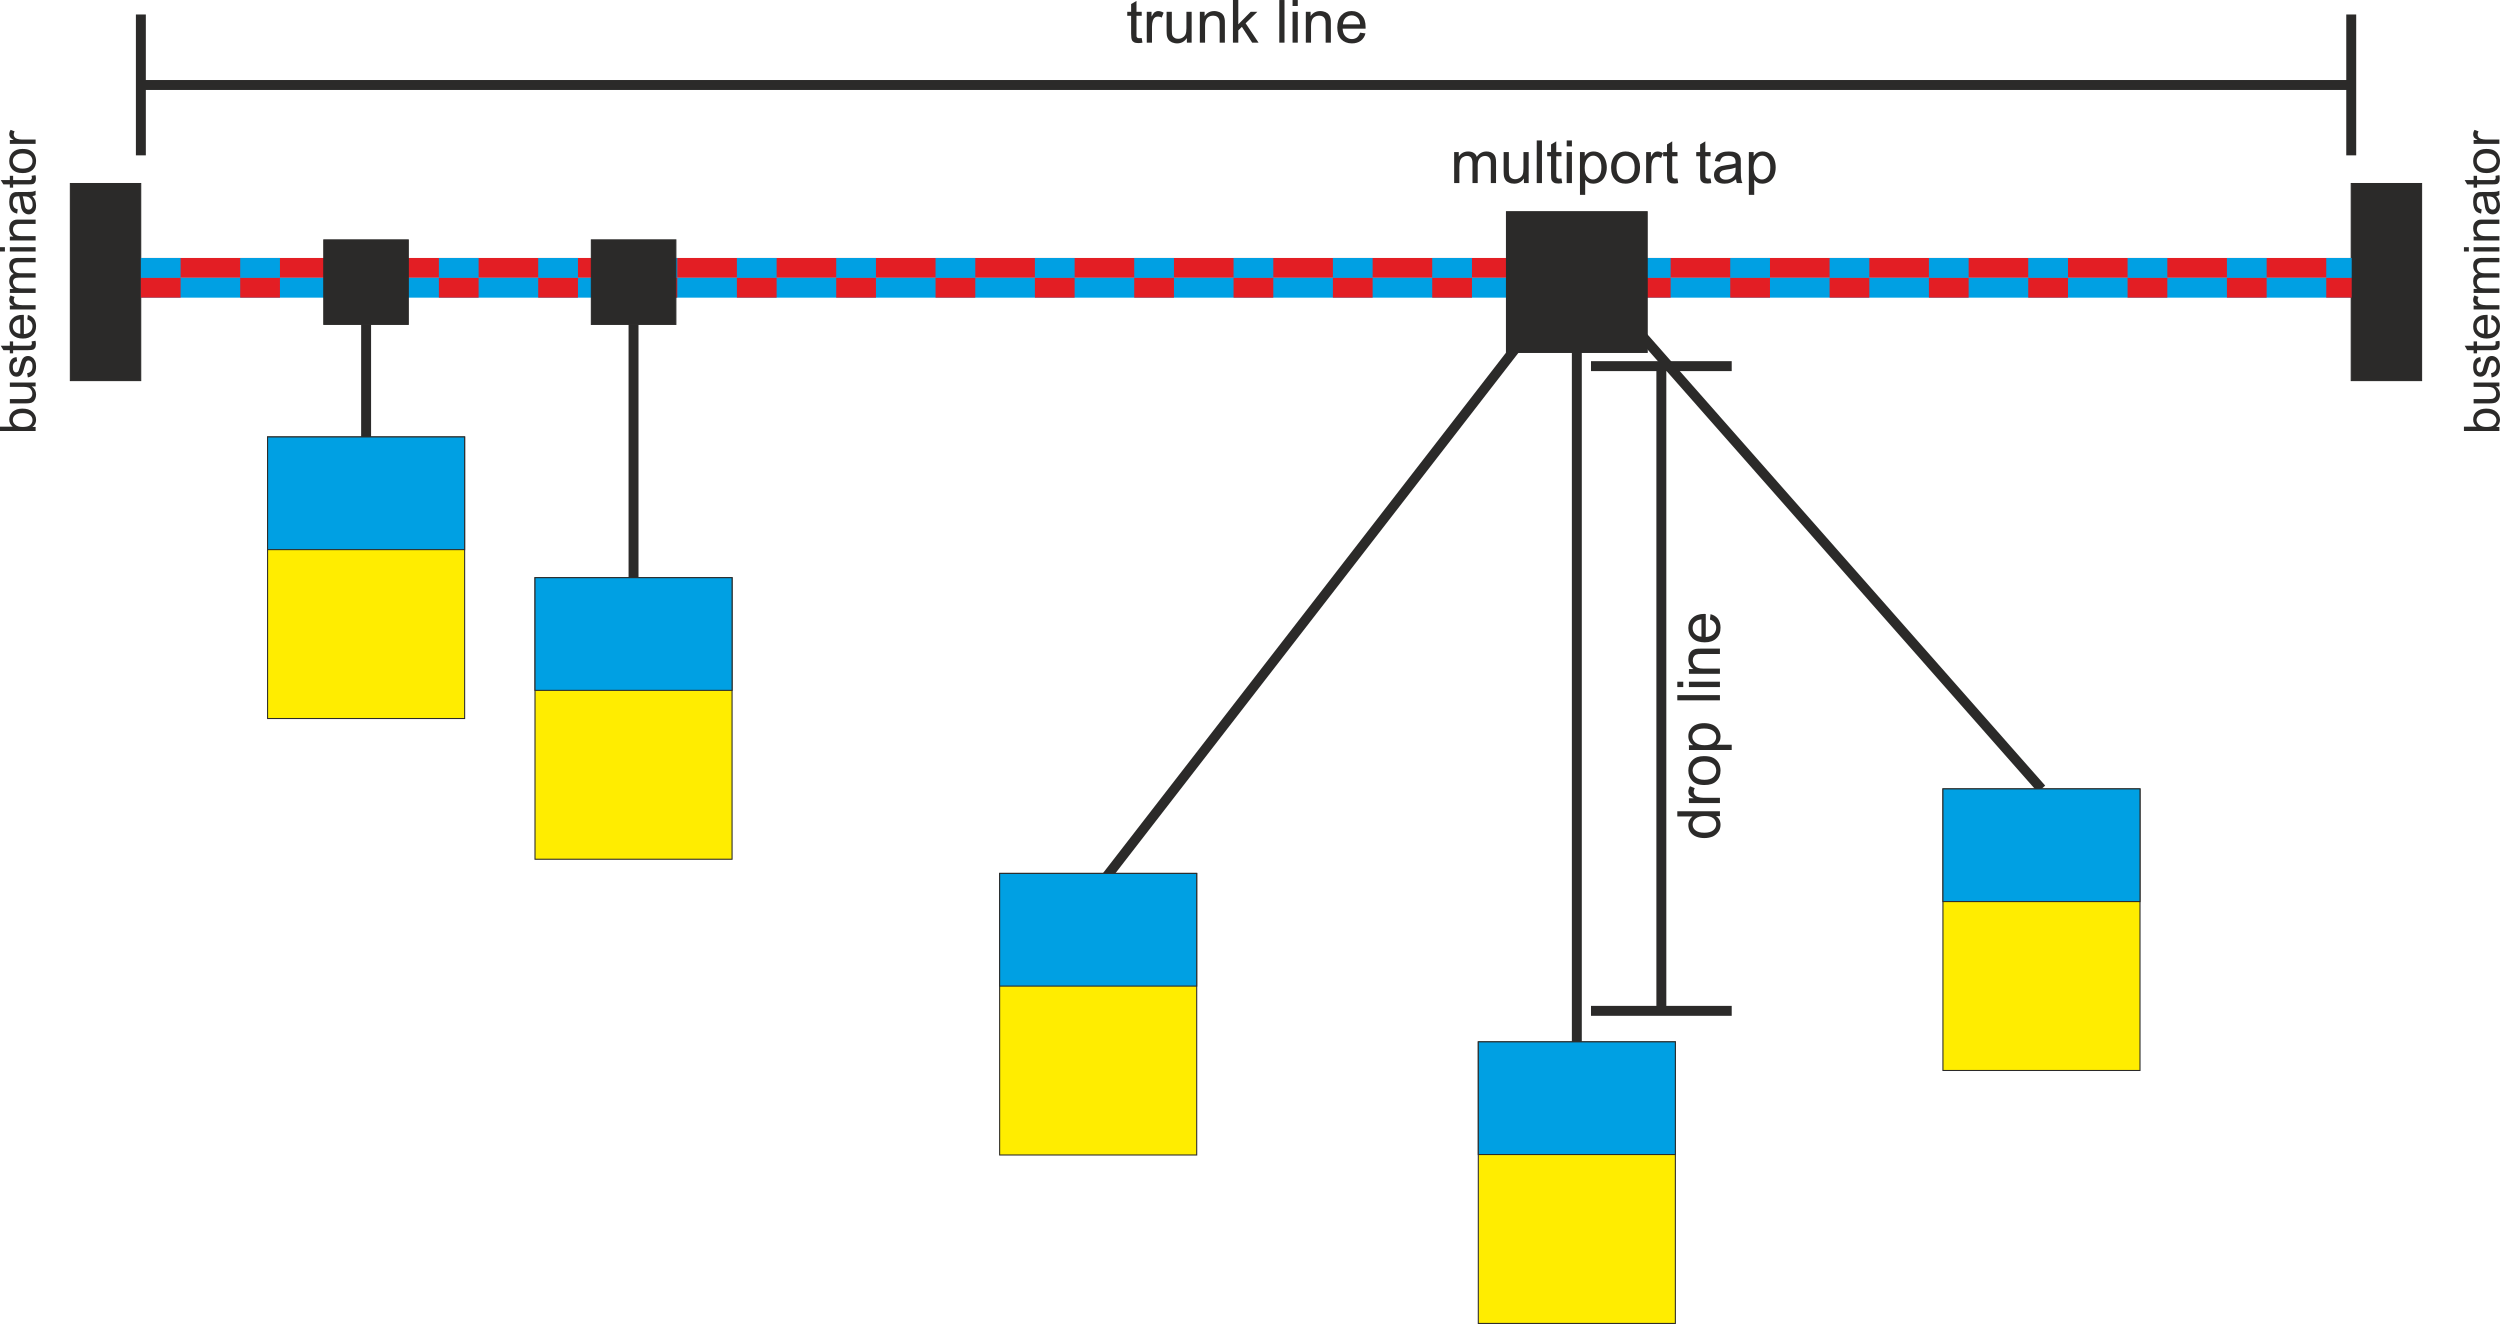 <?xml version="1.0" encoding="UTF-8"?>
<!DOCTYPE svg PUBLIC "-//W3C//DTD SVG 1.1//EN" "http://www.w3.org/Graphics/SVG/1.1/DTD/svg11.dtd">
<!-- Creator: CorelDRAW X6 -->
<svg xmlns="http://www.w3.org/2000/svg" xml:space="preserve" width="17.756cm" height="9.404cm" version="1.1" style="shape-rendering:geometricPrecision; text-rendering:geometricPrecision; image-rendering:optimizeQuality; fill-rule:evenodd; clip-rule:evenodd"
viewBox="0 0 16771 8882"
 xmlns:xlink="http://www.w3.org/1999/xlink">
 <defs>
  <style type="text/css">
   <![CDATA[
    .str2 {stroke:#2B2A29;stroke-width:7.197}
    .str5 {stroke:#2B2A29;stroke-width:66.643}
    .str1 {stroke:#00A0E3;stroke-width:133.277}
    .str0 {stroke:#E31E24;stroke-width:133.277}
    .str4 {stroke:#00A0E3;stroke-width:133.277;stroke-dasharray:266.553 399.83}
    .str3 {stroke:#E31E24;stroke-width:133.277;stroke-dasharray:266.553 399.83}
    .fil0 {fill:none}
    .fil3 {fill:#00A0E3}
    .fil1 {fill:#2B2A29}
    .fil2 {fill:#FFED00}
    .fil4 {fill:#2B2A29;fill-rule:nonzero}
   ]]>
  </style>
 </defs>
 <g id="Ebene_x0020_1">
  <line class="fil0 str0" x1="942" y1="1797" x2="15773" y2= "1797" />
  <line class="fil0 str1" x1="945" y1="1930" x2="15776" y2= "1930" />
  <rect class="fil1 str2" x="15773" y="1231" width="472" height="1322"/>
  <rect class="fil1 str2" x="472" y="1231" width="472" height="1322"/>
  <line class="fil0 str3" x1="945" y1="1930" x2="15776" y2= "1930" />
  <rect class="fil2 str2" x="1795" y="2931" width="1322" height="1889"/>
  <rect class="fil3 str2" x="1795" y="2931" width="1322" height="756"/>
  <line class="fil0 str4" x1="945" y1="1797" x2="15776" y2= "1797" />
  <rect class="fil1 str2" x="2172" y="1609" width="567" height="567"/>
  <line class="fil0 str5" x1="2456" y1="2931" x2="2456" y2= "2175" />
  <rect class="fil2 str2" x="3589" y="3875" width="1322" height="1889"/>
  <rect class="fil3 str2" x="3589" y="3875" width="1322" height="756"/>
  <rect class="fil1 str2" x="3967" y="1609" width="567" height="567"/>
  <line class="fil0 str5" x1="4250" y1="3875" x2="4250" y2= "2175" />
  <rect class="fil2 str2" x="13034" y="5292" width="1322" height="1889"/>
  <line class="fil0 str5" x1="13695" y1="5292" x2="10862" y2= "2078" />
  <rect class="fil2 str2" x="9917" y="6989" width="1322" height="1889"/>
  <rect class="fil3 str2" x="9917" y="6989" width="1322" height="756"/>
  <line class="fil0 str5" x1="10578" y1="6989" x2="10578" y2= "2267" />
  <rect class="fil2 str2" x="6706" y="5859" width="1322" height="1889"/>
  <rect class="fil1 str2" x="10106" y="1420" width="944" height="944"/>
  <line class="fil0 str5" x1="7367" y1="5953" x2="10295" y2= "2172" />
  <rect class="fil3 str2" x="6706" y="5859" width="1322" height="756"/>
  <rect class="fil3 str2" x="13034" y="5292" width="1322" height="756"/>
  <line class="fil0 str5" x1="945" y1="570" x2="15773" y2= "570" />
  <line class="fil0 str5" x1="945" y1="97" x2="945" y2= "1042" />
  <line class="fil0 str5" x1="15773" y1="97" x2="15773" y2= "1042" />
  <line class="fil0 str5" x1="11145" y1="6800" x2="11145" y2= "2456" />
  <line class="fil0 str5" x1="10673" y1="6781" x2="11617" y2= "6781" />
  <line class="fil0 str5" x1="10673" y1="2456" x2="11617" y2= "2456" />
  <path class="fil4" d="M11538 5475l-27 0c21,13 31,32 31,58 0,16 -4,32 -13,45 -10,14 -22,25 -38,33 -17,7 -36,11 -57,11 -20,0 -39,-3 -56,-10 -17,-7 -30,-18 -39,-31 -9,-14 -13,-30 -13,-47 0,-12 3,-23 8,-33 5,-10 12,-18 20,-24l-102 0 0 -35 286 0 0 33zm-104 111c27,0 47,-6 60,-17 13,-11 19,-24 19,-40 0,-15 -6,-28 -18,-39 -13,-11 -32,-16 -58,-16 -28,0 -49,6 -62,17 -13,10 -20,24 -20,40 0,16 6,29 19,39 13,11 33,16 60,16z"/>
  <path id="1" class="fil4" d="M11538 5387l-208 0 0 -32 32 0c-15,-8 -24,-15 -29,-22 -5,-7 -7,-15 -7,-23 0,-12 4,-24 11,-36l32 13c-4,8 -7,17 -7,25 0,8 3,15 7,21 5,6 11,10 19,13 13,4 27,6 41,6l109 0 0 35z"/>
  <path id="2" class="fil4" d="M11434 5266c-38,0 -67,-10 -85,-32 -15,-17 -23,-39 -23,-65 0,-28 9,-52 28,-70 18,-18 44,-27 77,-27 27,0 48,4 63,12 15,8 27,20 36,35 8,15 12,32 12,50 0,29 -9,53 -28,71 -18,18 -45,26 -80,26zm0 -35c27,0 47,-6 60,-18 13,-12 19,-26 19,-44 0,-17 -6,-32 -19,-43 -14,-12 -34,-18 -61,-18 -26,0 -45,6 -58,18 -13,11 -20,26 -20,43 0,18 7,32 20,44 13,12 33,18 59,18z"/>
  <path id="3" class="fil4" d="M11617 5031l-287 0 0 -32 28 0c-11,-8 -19,-16 -24,-26 -5,-9 -8,-21 -8,-34 0,-18 4,-33 14,-47 9,-14 21,-24 38,-31 17,-7 35,-10 55,-10 21,0 40,4 57,11 17,8 30,19 39,34 9,14 13,29 13,45 0,12 -2,23 -7,32 -5,9 -11,17 -19,23l101 0 0 35zm-182 -32c27,0 47,-5 59,-16 13,-11 19,-24 19,-39 0,-16 -6,-29 -19,-40 -14,-11 -34,-17 -62,-17 -26,0 -46,5 -59,16 -13,11 -20,24 -20,39 0,15 7,28 21,40 14,11 35,17 61,17z"/>
  <polygon id="4" class="fil4" points="11538,4698 11252,4698 11252,4663 11538,4663 "/>
  <path id="5" class="fil4" d="M11292 4609l-40 0 0 -36 40 0 0 36zm246 0l-208 0 0 -36 208 0 0 36z"/>
  <path id="6" class="fil4" d="M11538 4520l-208 0 0 -32 30 0c-23,-15 -34,-37 -34,-66 0,-12 2,-24 7,-34 4,-11 10,-18 17,-24 8,-5 16,-9 26,-11 7,-1 18,-2 34,-2l128 0 0 36 -126 0c-15,0 -25,1 -32,4 -7,2 -13,7 -17,14 -5,7 -7,15 -7,25 0,15 5,27 15,38 9,11 27,17 54,17l113 0 0 35z"/>
  <path id="7" class="fil4" d="M11471 4156l4 -36c22,5 38,16 50,31 11,16 17,35 17,59 0,31 -9,55 -28,72 -18,18 -45,27 -78,27 -35,0 -62,-9 -81,-27 -19,-18 -29,-41 -29,-70 0,-27 9,-50 28,-67 19,-18 46,-27 80,-27 2,0 5,0 9,1l0 154c23,-1 40,-8 52,-19 12,-12 18,-26 18,-44 0,-12 -3,-23 -10,-32 -7,-10 -17,-17 -32,-22zm-57 115l0 -116c-17,2 -30,6 -39,14 -14,11 -20,25 -20,43 0,16 5,30 16,41 11,11 25,17 43,18z"/>
  <path class="fil4" d="M7659 255l5 31c-10,2 -19,3 -27,3 -13,0 -23,-2 -30,-6 -7,-4 -12,-9 -14,-16 -3,-7 -5,-20 -5,-42l0 -119 -26 0 0 -27 26 0 0 -52 36 -21 0 73 35 0 0 27 -35 0 0 121c0,11 0,17 1,20 2,3 4,5 6,7 3,1 7,2 12,2 4,0 9,0 16,-1z"/>
  <path id="1" class="fil4" d="M7693 286l0 -207 32 0 0 32c8,-15 15,-25 22,-30 7,-4 14,-7 23,-7 11,0 24,4 36,11l-13 33c-8,-5 -17,-7 -25,-7 -8,0 -15,2 -21,7 -6,4 -10,11 -13,19 -4,12 -6,26 -6,41l0 108 -35 0z"/>
  <path id="2" class="fil4" d="M7962 286l0 -31c-16,24 -38,36 -66,36 -12,0 -23,-3 -34,-7 -10,-5 -18,-11 -23,-18 -5,-7 -9,-16 -11,-26 -1,-7 -2,-18 -2,-33l0 -128 35 0 0 115c0,18 1,30 2,37 2,9 7,16 14,21 7,6 16,8 27,8 10,0 20,-2 29,-8 9,-5 16,-13 20,-22 4,-9 6,-23 6,-40l0 -111 35 0 0 207 -32 0z"/>
  <path id="3" class="fil4" d="M8049 286l0 -207 32 0 0 29c15,-22 37,-34 65,-34 13,0 24,3 35,7 10,5 18,10 23,18 6,7 9,16 11,26 2,6 2,18 2,34l0 127 -35 0 0 -126c0,-14 -1,-25 -4,-32 -3,-7 -8,-13 -15,-17 -6,-4 -15,-6 -24,-6 -15,0 -28,4 -39,14 -10,9 -16,28 -16,54l0 113 -35 0z"/>
  <polygon id="4" class="fil4" points="8271,286 8271,0 8307,0 8307,163 8390,79 8435,79 8356,156 8443,286 8400,286 8331,180 8307,204 8307,286 "/>
  <polygon id="5" class="fil4" points="8582,286 8582,0 8617,0 8617,286 "/>
  <path id="6" class="fil4" d="M8671 40l0 -40 35 0 0 40 -35 0zm0 246l0 -207 35 0 0 207 -35 0z"/>
  <path id="7" class="fil4" d="M8760 286l0 -207 32 0 0 29c15,-22 37,-34 65,-34 13,0 24,3 35,7 10,5 18,10 23,18 6,7 9,16 11,26 2,6 2,18 2,34l0 127 -35 0 0 -126c0,-14 -1,-25 -4,-32 -3,-7 -8,-13 -14,-17 -7,-4 -16,-6 -25,-6 -15,0 -28,4 -39,14 -10,9 -16,28 -16,54l0 113 -35 0z"/>
  <path id="8" class="fil4" d="M9124 219l36 5c-5,21 -16,37 -31,49 -16,12 -36,18 -60,18 -30,0 -54,-10 -72,-28 -17,-19 -26,-45 -26,-79 0,-35 9,-62 27,-81 18,-19 41,-29 69,-29 28,0 51,10 68,29 18,18 26,45 26,79 0,2 0,5 0,10l-154 0c1,22 7,40 19,52 12,12 26,18 43,18 13,0 24,-4 33,-10 9,-7 17,-18 22,-33zm-115 -56l115 0c-1,-18 -6,-31 -13,-40 -11,-13 -26,-20 -43,-20 -17,0 -30,6 -41,16 -11,11 -17,26 -18,44z"/>
  <path class="fil4" d="M16767 2864l0 27 -238 0 0 -29 85 0c-16,-13 -23,-28 -23,-48 0,-10 2,-20 6,-30 4,-9 10,-17 18,-23 8,-6 17,-11 28,-15 11,-3 23,-5 35,-5 30,0 52,7 69,22 16,15 24,32 24,53 0,20 -9,36 -26,48l22 0zm-88 0c21,0 36,-3 45,-8 15,-10 23,-22 23,-38 0,-13 -6,-24 -17,-33 -11,-9 -28,-14 -50,-14 -22,0 -39,5 -49,13 -11,9 -17,20 -17,33 0,13 6,24 17,33 11,9 27,14 48,14z"/>
  <path id="1" class="fil4" d="M16767 2592l-26 0c20,14 30,32 30,55 0,10 -2,20 -6,29 -4,8 -9,15 -15,19 -6,5 -13,8 -22,9 -5,1 -14,2 -27,2l-107 0 0 -29 96 0c15,0 25,-1 31,-2 7,-2 13,-6 18,-12 4,-6 6,-13 6,-22 0,-9 -2,-17 -6,-24 -5,-8 -11,-14 -19,-17 -7,-3 -19,-5 -33,-5l-93 0 0 -29 173 0 0 26z"/>
  <path id="2" class="fil4" d="M16715 2532l-4 -29c11,-2 20,-6 26,-14 7,-7 10,-18 10,-31 0,-14 -3,-24 -8,-30 -6,-7 -12,-10 -20,-10 -6,0 -12,3 -15,9 -3,4 -6,14 -10,30 -6,21 -10,36 -14,45 -4,8 -10,14 -17,18 -7,5 -14,7 -23,7 -8,0 -15,-2 -21,-5 -7,-4 -12,-9 -17,-15 -3,-4 -6,-11 -8,-18 -2,-8 -3,-17 -3,-26 0,-13 1,-25 5,-35 4,-11 10,-18 16,-23 7,-5 16,-8 27,-10l4 28c-9,2 -16,6 -21,12 -5,6 -8,15 -8,26 0,14 3,23 7,29 5,6 10,8 16,8 4,0 7,-1 10,-3 3,-2 6,-6 8,-11 1,-3 3,-12 7,-26 6,-21 10,-35 14,-43 3,-9 9,-15 15,-20 7,-4 15,-7 25,-7 10,0 19,3 28,9 8,5 15,14 20,24 4,11 7,23 7,37 0,22 -5,39 -14,51 -10,12 -23,19 -42,23z"/>
  <path id="3" class="fil4" d="M16741 2290l26 -4c2,8 2,15 2,22 0,11 -1,19 -5,25 -3,5 -7,10 -13,12 -5,2 -17,4 -35,4l-99 0 0 21 -23 0 0 -21 -43 0 -17 -30 60 0 0 -29 23 0 0 29 101 0c8,0 14,0 16,-1 3,-1 5,-3 6,-5 1,-3 2,-6 2,-10 0,-4 0,-8 -1,-13z"/>
  <path id="4" class="fil4" d="M16711 2143l4 -30c18,4 31,13 41,26 10,13 15,29 15,49 0,26 -8,46 -24,60 -15,15 -37,23 -65,23 -29,0 -51,-8 -67,-23 -17,-15 -24,-34 -24,-58 0,-23 7,-42 23,-56 16,-15 38,-22 66,-22 2,0 5,0 8,0l0 129c19,-1 34,-7 44,-16 10,-10 15,-22 15,-37 0,-10 -3,-19 -9,-27 -5,-8 -14,-14 -27,-18zm-47 96l0 -96c-14,1 -25,5 -33,11 -11,9 -17,21 -17,36 0,13 5,25 14,34 9,9 21,14 36,15z"/>
  <path id="5" class="fil4" d="M16767 2076l-173 0 0 -26 27 0c-13,-7 -21,-13 -25,-19 -4,-6 -5,-12 -5,-19 0,-10 3,-20 9,-30l27 10c-4,8 -6,15 -6,22 0,6 2,12 6,17 3,5 9,9 16,11 10,3 21,5 34,5l90 0 0 29z"/>
  <path id="6" class="fil4" d="M16767 1965l-173 0 0 -27 25 0c-9,-5 -16,-12 -21,-21 -5,-9 -7,-19 -7,-31 0,-13 2,-23 7,-31 6,-9 13,-14 23,-18 -20,-13 -30,-31 -30,-53 0,-17 4,-31 14,-40 9,-9 24,-14 44,-14l118 0 0 29 -109 0c-11,0 -20,1 -25,3 -5,2 -9,6 -12,11 -4,5 -5,11 -5,17 0,13 4,23 12,31 8,8 21,12 39,12l100 0 0 29 -112 0c-13,0 -23,2 -29,7 -7,5 -10,13 -10,24 0,8 2,15 6,22 5,7 11,13 19,16 9,3 21,4 36,4l90 0 0 30z"/>
  <path id="7" class="fil4" d="M16562 1687l-33 0 0 -29 33 0 0 29zm205 0l-173 0 0 -29 173 0 0 29z"/>
  <path id="8" class="fil4" d="M16767 1613l-173 0 0 -26 25 0c-19,-13 -28,-31 -28,-55 0,-11 1,-20 5,-29 4,-9 9,-15 15,-19 6,-5 13,-8 21,-10 6,-1 15,-1 29,-1l106 0 0 29 -105 0c-12,0 -21,1 -27,4 -6,2 -10,6 -14,12 -3,5 -5,12 -5,20 0,12 4,23 12,32 8,9 23,14 45,14l94 0 0 29z"/>
  <path id="9" class="fil4" d="M16745 1315c10,11 16,21 20,31 4,10 6,21 6,33 0,19 -5,33 -14,43 -9,11 -21,16 -36,16 -8,0 -16,-2 -23,-6 -7,-4 -12,-9 -16,-15 -5,-6 -8,-13 -10,-21 -2,-6 -3,-15 -4,-26 -3,-24 -7,-42 -11,-53 -4,0 -6,0 -7,0 -12,0 -20,3 -25,8 -7,8 -10,19 -10,34 0,14 2,24 7,31 5,6 14,11 26,14l-4 29c-12,-3 -22,-7 -30,-13 -8,-6 -13,-15 -17,-26 -4,-11 -6,-25 -6,-39 0,-15 1,-27 5,-37 3,-9 8,-16 13,-20 5,-4 12,-7 20,-9 5,-1 14,-1 27,-1l39 0c27,0 44,-1 51,-2 7,-1 14,-4 21,-7l0 30c-6,3 -13,5 -22,6zm-65 2c5,11 8,27 11,48 2,12 4,21 6,26 2,5 6,9 10,11 4,3 9,4 14,4 7,0 14,-2 19,-8 5,-6 8,-15 8,-26 0,-12 -3,-22 -8,-31 -5,-8 -11,-15 -20,-19 -6,-3 -16,-5 -29,-5l-11 0z"/>
  <path id="10" class="fil4" d="M16741 1179l26 -4c2,8 2,15 2,22 0,10 -1,19 -5,25 -3,5 -7,10 -13,12 -5,2 -17,3 -35,3l-99 0 0 22 -23 0 0 -22 -43 0 -17 -29 60 0 0 -29 23 0 0 29 101 0c8,0 14,0 16,-1 3,-1 5,-3 6,-5 1,-3 2,-6 2,-10 0,-4 0,-8 -1,-13z"/>
  <path id="11" class="fil4" d="M16681 1161c-32,0 -56,-9 -71,-27 -13,-15 -19,-33 -19,-54 0,-24 7,-43 23,-58 15,-15 37,-23 64,-23 22,0 40,3 53,10 12,7 22,16 29,29 7,13 11,27 11,42 0,24 -8,44 -23,59 -16,14 -38,22 -67,22zm0 -30c22,0 38,-5 49,-15 11,-9 17,-21 17,-36 0,-15 -6,-27 -17,-37 -11,-9 -28,-14 -50,-14 -22,0 -38,5 -49,15 -11,9 -16,21 -16,36 0,15 5,27 16,36 11,10 28,15 50,15z"/>
  <path id="12" class="fil4" d="M16767 965l-173 0 0 -26 27 0c-13,-7 -21,-13 -25,-19 -4,-6 -5,-12 -5,-19 0,-10 3,-20 9,-30l27 10c-4,8 -6,15 -6,22 0,6 2,12 6,17 3,5 9,9 16,11 10,3 21,5 34,5l90 0 0 29z"/>
  <path class="fil4" d="M239 2864l0 27 -239 0 0 -29 85 0c-15,-13 -23,-28 -23,-48 0,-10 2,-20 6,-30 5,-9 11,-17 18,-23 8,-6 18,-11 28,-15 11,-3 23,-5 35,-5 30,0 53,7 69,22 16,15 24,32 24,53 0,20 -8,36 -25,48l22 0zm-88 0c20,0 35,-3 45,-8 15,-10 22,-22 22,-38 0,-13 -5,-24 -16,-33 -12,-9 -28,-14 -50,-14 -23,0 -39,5 -50,13 -11,9 -16,20 -16,33 0,13 6,24 17,33 11,9 27,14 48,14z"/>
  <path id="1" class="fil4" d="M239 2592l-26 0c19,14 29,32 29,55 0,10 -2,20 -6,29 -4,8 -8,15 -14,19 -6,5 -13,8 -22,9 -6,1 -15,2 -27,2l-107 0 0 -29 95 0c16,0 26,-1 31,-2 8,-2 14,-6 18,-12 5,-6 7,-13 7,-22 0,-9 -2,-17 -7,-24 -4,-8 -10,-14 -18,-17 -8,-3 -19,-5 -34,-5l-92 0 0 -29 173 0 0 26z"/>
  <path id="2" class="fil4" d="M187 2532l-5 -29c12,-2 21,-6 27,-14 6,-7 9,-18 9,-31 0,-14 -2,-24 -8,-30 -5,-7 -12,-10 -19,-10 -7,0 -12,3 -16,9 -2,4 -6,14 -10,30 -5,21 -10,36 -14,45 -4,8 -9,14 -16,18 -7,5 -15,7 -23,7 -8,0 -15,-2 -22,-5 -6,-4 -12,-9 -16,-15 -3,-4 -6,-11 -9,-18 -2,-8 -3,-17 -3,-26 0,-13 2,-25 6,-35 4,-11 9,-18 16,-23 6,-5 15,-8 27,-10l4 28c-9,2 -16,6 -21,12 -6,6 -8,15 -8,26 0,14 2,23 7,29 4,6 9,8 15,8 4,0 7,-1 11,-3 3,-2 5,-6 7,-11 1,-3 4,-12 8,-26 5,-21 10,-35 13,-43 4,-9 9,-15 16,-20 6,-4 15,-7 25,-7 9,0 19,3 27,9 9,5 15,14 20,24 5,11 7,23 7,37 0,22 -4,39 -14,51 -9,12 -23,19 -41,23z"/>
  <path id="3" class="fil4" d="M212 2290l26 -4c2,8 3,15 3,22 0,11 -2,19 -5,25 -4,5 -8,10 -13,12 -6,2 -17,4 -35,4l-100 0 0 21 -22 0 0 -21 -43 0 -18 -30 61 0 0 -29 22 0 0 29 102 0c8,0 13,0 16,-1 2,-1 4,-3 5,-5 2,-3 3,-6 3,-10 0,-4 -1,-8 -2,-13z"/>
  <path id="4" class="fil4" d="M183 2143l4 -30c17,4 31,13 41,26 9,13 14,29 14,49 0,26 -8,46 -23,60 -16,15 -37,23 -65,23 -29,0 -52,-8 -68,-23 -16,-15 -24,-34 -24,-58 0,-23 8,-42 24,-56 15,-15 37,-22 66,-22 2,0 4,0 8,0l0 129c19,-1 33,-7 43,-16 10,-10 15,-22 15,-37 0,-10 -3,-19 -8,-27 -6,-8 -15,-14 -27,-18zm-47 96l0 -96c-15,1 -26,5 -33,11 -11,9 -17,21 -17,36 0,13 4,25 13,34 9,9 22,14 37,15z"/>
  <path id="5" class="fil4" d="M239 2076l-173 0 0 -26 26 0c-12,-7 -20,-13 -24,-19 -4,-6 -6,-12 -6,-19 0,-10 3,-20 9,-30l27 10c-4,8 -6,15 -6,22 0,6 2,12 6,17 4,5 9,9 16,11 10,3 22,5 34,5l91 0 0 29z"/>
  <path id="6" class="fil4" d="M239 1965l-173 0 0 -27 24 0c-8,-5 -15,-12 -20,-21 -5,-9 -8,-19 -8,-31 0,-13 3,-23 8,-31 5,-9 13,-14 22,-18 -20,-13 -30,-31 -30,-53 0,-17 5,-31 14,-40 10,-9 24,-14 44,-14l119 0 0 29 -109 0c-12,0 -20,1 -26,3 -5,2 -9,6 -12,11 -3,5 -5,11 -5,17 0,13 4,23 12,31 9,8 21,12 39,12l101 0 0 29 -113 0c-13,0 -22,2 -29,7 -6,5 -10,13 -10,24 0,8 2,15 7,22 4,7 10,13 19,16 8,3 20,4 36,4l90 0 0 30z"/>
  <path id="7" class="fil4" d="M33 1687l-33 0 0 -29 33 0 0 29zm206 0l-173 0 0 -29 173 0 0 29z"/>
  <path id="8" class="fil4" d="M239 1613l-173 0 0 -26 24 0c-19,-13 -28,-31 -28,-55 0,-11 2,-20 6,-29 3,-9 8,-15 14,-19 6,-5 14,-8 22,-10 5,-1 15,-1 28,-1l107 0 0 29 -105 0c-12,0 -21,1 -27,4 -6,2 -11,6 -14,12 -4,5 -6,12 -6,20 0,12 4,23 12,32 8,9 23,14 45,14l95 0 0 29z"/>
  <path id="9" class="fil4" d="M217 1315c9,11 16,21 20,31 3,10 5,21 5,33 0,19 -4,33 -14,43 -9,11 -21,16 -35,16 -9,0 -16,-2 -23,-6 -7,-4 -13,-9 -17,-15 -4,-6 -7,-13 -10,-21 -1,-6 -3,-15 -4,-26 -3,-24 -6,-42 -10,-53 -4,0 -7,0 -8,0 -12,0 -20,3 -25,8 -6,8 -10,19 -10,34 0,14 3,24 8,31 4,6 13,11 25,14l-4 29c-12,-3 -22,-7 -29,-13 -8,-6 -14,-15 -18,-26 -4,-11 -6,-25 -6,-39 0,-15 2,-27 5,-37 4,-9 8,-16 13,-20 6,-4 12,-7 20,-9 5,-1 14,-1 27,-1l39 0c27,0 44,-1 52,-2 7,-1 14,-4 21,-7l0 30c-7,3 -14,5 -22,6zm-65 2c4,11 8,27 11,48 2,12 4,21 6,26 2,5 5,9 9,11 4,3 9,4 14,4 8,0 14,-2 19,-8 6,-6 8,-15 8,-26 0,-12 -2,-22 -7,-31 -5,-8 -12,-15 -20,-19 -7,-3 -17,-5 -29,-5l-11 0z"/>
  <path id="10" class="fil4" d="M212 1179l26 -4c2,8 3,15 3,22 0,10 -2,19 -5,25 -4,5 -8,10 -13,12 -6,2 -17,3 -35,3l-100 0 0 22 -22 0 0 -22 -43 0 -18 -29 61 0 0 -29 22 0 0 29 102 0c8,0 13,0 16,-1 2,-1 4,-3 5,-5 2,-3 3,-6 3,-10 0,-4 -1,-8 -2,-13z"/>
  <path id="11" class="fil4" d="M152 1161c-32,0 -55,-9 -71,-27 -13,-15 -19,-33 -19,-54 0,-24 8,-43 23,-58 16,-15 37,-23 65,-23 22,0 39,3 52,10 13,7 23,16 30,29 7,13 10,27 10,42 0,24 -7,44 -23,59 -15,14 -38,22 -67,22zm0 -30c22,0 39,-5 50,-15 11,-9 16,-21 16,-36 0,-15 -5,-27 -16,-37 -11,-9 -28,-14 -51,-14 -21,0 -37,5 -48,15 -11,9 -17,21 -17,36 0,15 6,27 17,36 11,10 27,15 49,15z"/>
  <path id="12" class="fil4" d="M239 965l-173 0 0 -26 26 0c-12,-7 -20,-13 -24,-19 -4,-6 -6,-12 -6,-19 0,-10 3,-20 9,-30l27 10c-4,8 -6,15 -6,22 0,6 2,12 6,17 4,5 9,9 16,11 10,3 22,5 34,5l91 0 0 29z"/>
  <path class="fil4" d="M9755 1228l0 -208 31 0 0 30c7,-10 15,-19 26,-25 11,-6 23,-9 37,-9 15,0 28,3 38,10 10,6 16,15 20,26 17,-24 38,-36 65,-36 20,0 36,6 47,17 12,11 17,29 17,53l0 142 -35 0 0 -131c0,-14 -1,-24 -4,-30 -2,-6 -6,-11 -12,-15 -6,-4 -13,-6 -21,-6 -15,0 -27,5 -37,15 -9,10 -14,25 -14,46l0 121 -35 0 0 -135c0,-15 -3,-27 -9,-35 -6,-8 -15,-12 -28,-12 -10,0 -19,3 -27,8 -9,5 -15,13 -19,23 -3,10 -5,24 -5,43l0 108 -35 0z"/>
  <path id="1" class="fil4" d="M10223 1228l0 -31c-16,24 -38,35 -65,35 -13,0 -24,-2 -35,-7 -10,-4 -18,-10 -23,-17 -5,-7 -9,-16 -11,-26 -1,-7 -2,-18 -2,-33l0 -129 35 0 0 115c0,19 1,31 2,37 2,10 7,17 14,22 7,5 16,8 27,8 10,0 20,-3 29,-8 10,-6 16,-13 20,-22 4,-9 6,-23 6,-41l0 -111 35 0 0 208 -32 0z"/>
  <polygon id="2" class="fil4" points="10309,1228 10309,942 10344,942 10344,1228 "/>
  <path id="3" class="fil4" d="M10475 1197l5 31c-10,2 -19,3 -26,3 -13,0 -23,-2 -30,-6 -7,-4 -12,-10 -15,-16 -3,-7 -4,-21 -4,-42l0 -119 -26 0 0 -28 26 0 0 -51 35 -21 0 72 35 0 0 28 -35 0 0 121c0,10 1,17 2,20 1,2 3,5 6,6 3,2 7,3 12,3 4,0 9,-1 15,-1z"/>
  <path id="4" class="fil4" d="M10510 982l0 -40 35 0 0 40 -35 0zm0 246l0 -208 35 0 0 208 -35 0z"/>
  <path id="5" class="fil4" d="M10599 1307l0 -287 32 0 0 28c7,-11 16,-19 25,-24 10,-5 21,-8 35,-8 18,0 33,5 47,14 13,9 23,22 30,38 7,17 11,35 11,55 0,21 -4,40 -12,57 -7,17 -18,30 -33,39 -14,9 -30,13 -46,13 -11,0 -22,-2 -31,-7 -9,-5 -17,-11 -23,-19l0 101 -35 0zm32 -182c0,27 5,47 16,59 11,13 24,20 39,20 16,0 29,-7 40,-20 11,-13 17,-34 17,-62 0,-26 -6,-46 -16,-59 -11,-13 -24,-19 -39,-19 -15,0 -28,7 -40,21 -11,14 -17,34 -17,60z"/>
  <path id="6" class="fil4" d="M10808 1124c0,-38 11,-67 32,-85 18,-15 40,-23 65,-23 29,0 52,9 70,28 18,19 27,44 27,77 0,27 -4,48 -12,63 -8,15 -19,27 -35,36 -15,8 -32,12 -50,12 -29,0 -52,-9 -70,-28 -18,-18 -27,-45 -27,-80zm36 0c0,27 6,47 17,60 12,13 27,20 44,20 18,0 32,-7 44,-20 12,-14 17,-34 17,-61 0,-26 -6,-45 -17,-58 -12,-13 -26,-20 -44,-20 -17,0 -32,7 -44,20 -11,13 -17,33 -17,59z"/>
  <path id="7" class="fil4" d="M11043 1228l0 -208 32 0 0 32c8,-15 15,-24 22,-29 7,-5 15,-7 23,-7 12,0 24,4 36,11l-13 33c-8,-5 -17,-8 -25,-8 -8,0 -15,3 -21,7 -6,5 -10,11 -13,20 -4,12 -6,26 -6,40l0 109 -35 0z"/>
  <path id="8" class="fil4" d="M11253 1197l5 31c-10,2 -19,3 -27,3 -12,0 -22,-2 -29,-6 -7,-4 -12,-10 -15,-16 -3,-7 -4,-21 -4,-42l0 -119 -26 0 0 -28 26 0 0 -51 35 -21 0 72 35 0 0 28 -35 0 0 121c0,10 1,17 2,20 1,2 3,5 6,6 3,2 7,3 12,3 4,0 9,-1 15,-1z"/>
  <path id="9" class="fil4" d="M11475 1197l5 31c-10,2 -19,3 -26,3 -13,0 -23,-2 -30,-6 -7,-4 -12,-10 -15,-16 -3,-7 -4,-21 -4,-42l0 -119 -26 0 0 -28 26 0 0 -51 35 -21 0 72 35 0 0 28 -35 0 0 121c0,10 1,17 2,20 1,2 3,5 6,6 3,2 7,3 12,3 4,0 9,-1 15,-1z"/>
  <path id="10" class="fil4" d="M11646 1202c-14,11 -26,19 -38,23 -12,5 -25,7 -39,7 -23,0 -40,-5 -53,-16 -12,-11 -18,-26 -18,-43 0,-10 2,-19 7,-28 5,-8 11,-15 18,-20 8,-5 16,-9 25,-11 7,-2 18,-4 32,-6 28,-3 49,-7 63,-12 0,-4 0,-8 0,-9 0,-14 -4,-24 -10,-30 -9,-8 -23,-12 -40,-12 -17,0 -29,3 -37,9 -8,6 -14,16 -18,31l-34 -5c3,-15 8,-27 15,-36 8,-9 18,-16 32,-21 13,-5 29,-7 47,-7 18,0 32,2 43,6 11,4 19,10 25,16 5,6 8,14 11,24 1,6 1,17 1,32l0 47c0,33 1,53 3,62 1,9 4,17 8,25l-37 0c-3,-7 -5,-16 -6,-26zm-3 -78c-13,5 -32,10 -58,13 -14,2 -25,5 -31,7 -6,3 -10,7 -13,11 -4,5 -5,11 -5,17 0,9 3,17 10,23 7,7 18,10 31,10 14,0 26,-3 37,-9 10,-6 18,-14 23,-24 4,-8 6,-20 6,-35l0 -13z"/>
  <path id="11" class="fil4" d="M11732 1307l0 -287 32 0 0 28c8,-11 16,-19 26,-24 9,-5 21,-8 34,-8 18,0 34,5 47,14 14,9 24,22 31,38 7,17 10,35 10,55 0,21 -4,40 -11,57 -8,17 -19,30 -33,39 -15,9 -30,13 -46,13 -12,0 -22,-2 -32,-7 -9,-5 -16,-11 -22,-19l0 101 -36 0zm32 -182c0,27 6,47 16,59 11,13 24,20 40,20 15,0 29,-7 40,-20 11,-13 16,-34 16,-62 0,-26 -5,-46 -16,-59 -11,-13 -24,-19 -39,-19 -15,0 -28,7 -39,21 -12,14 -18,34 -18,60z"/>
 </g>
</svg>
